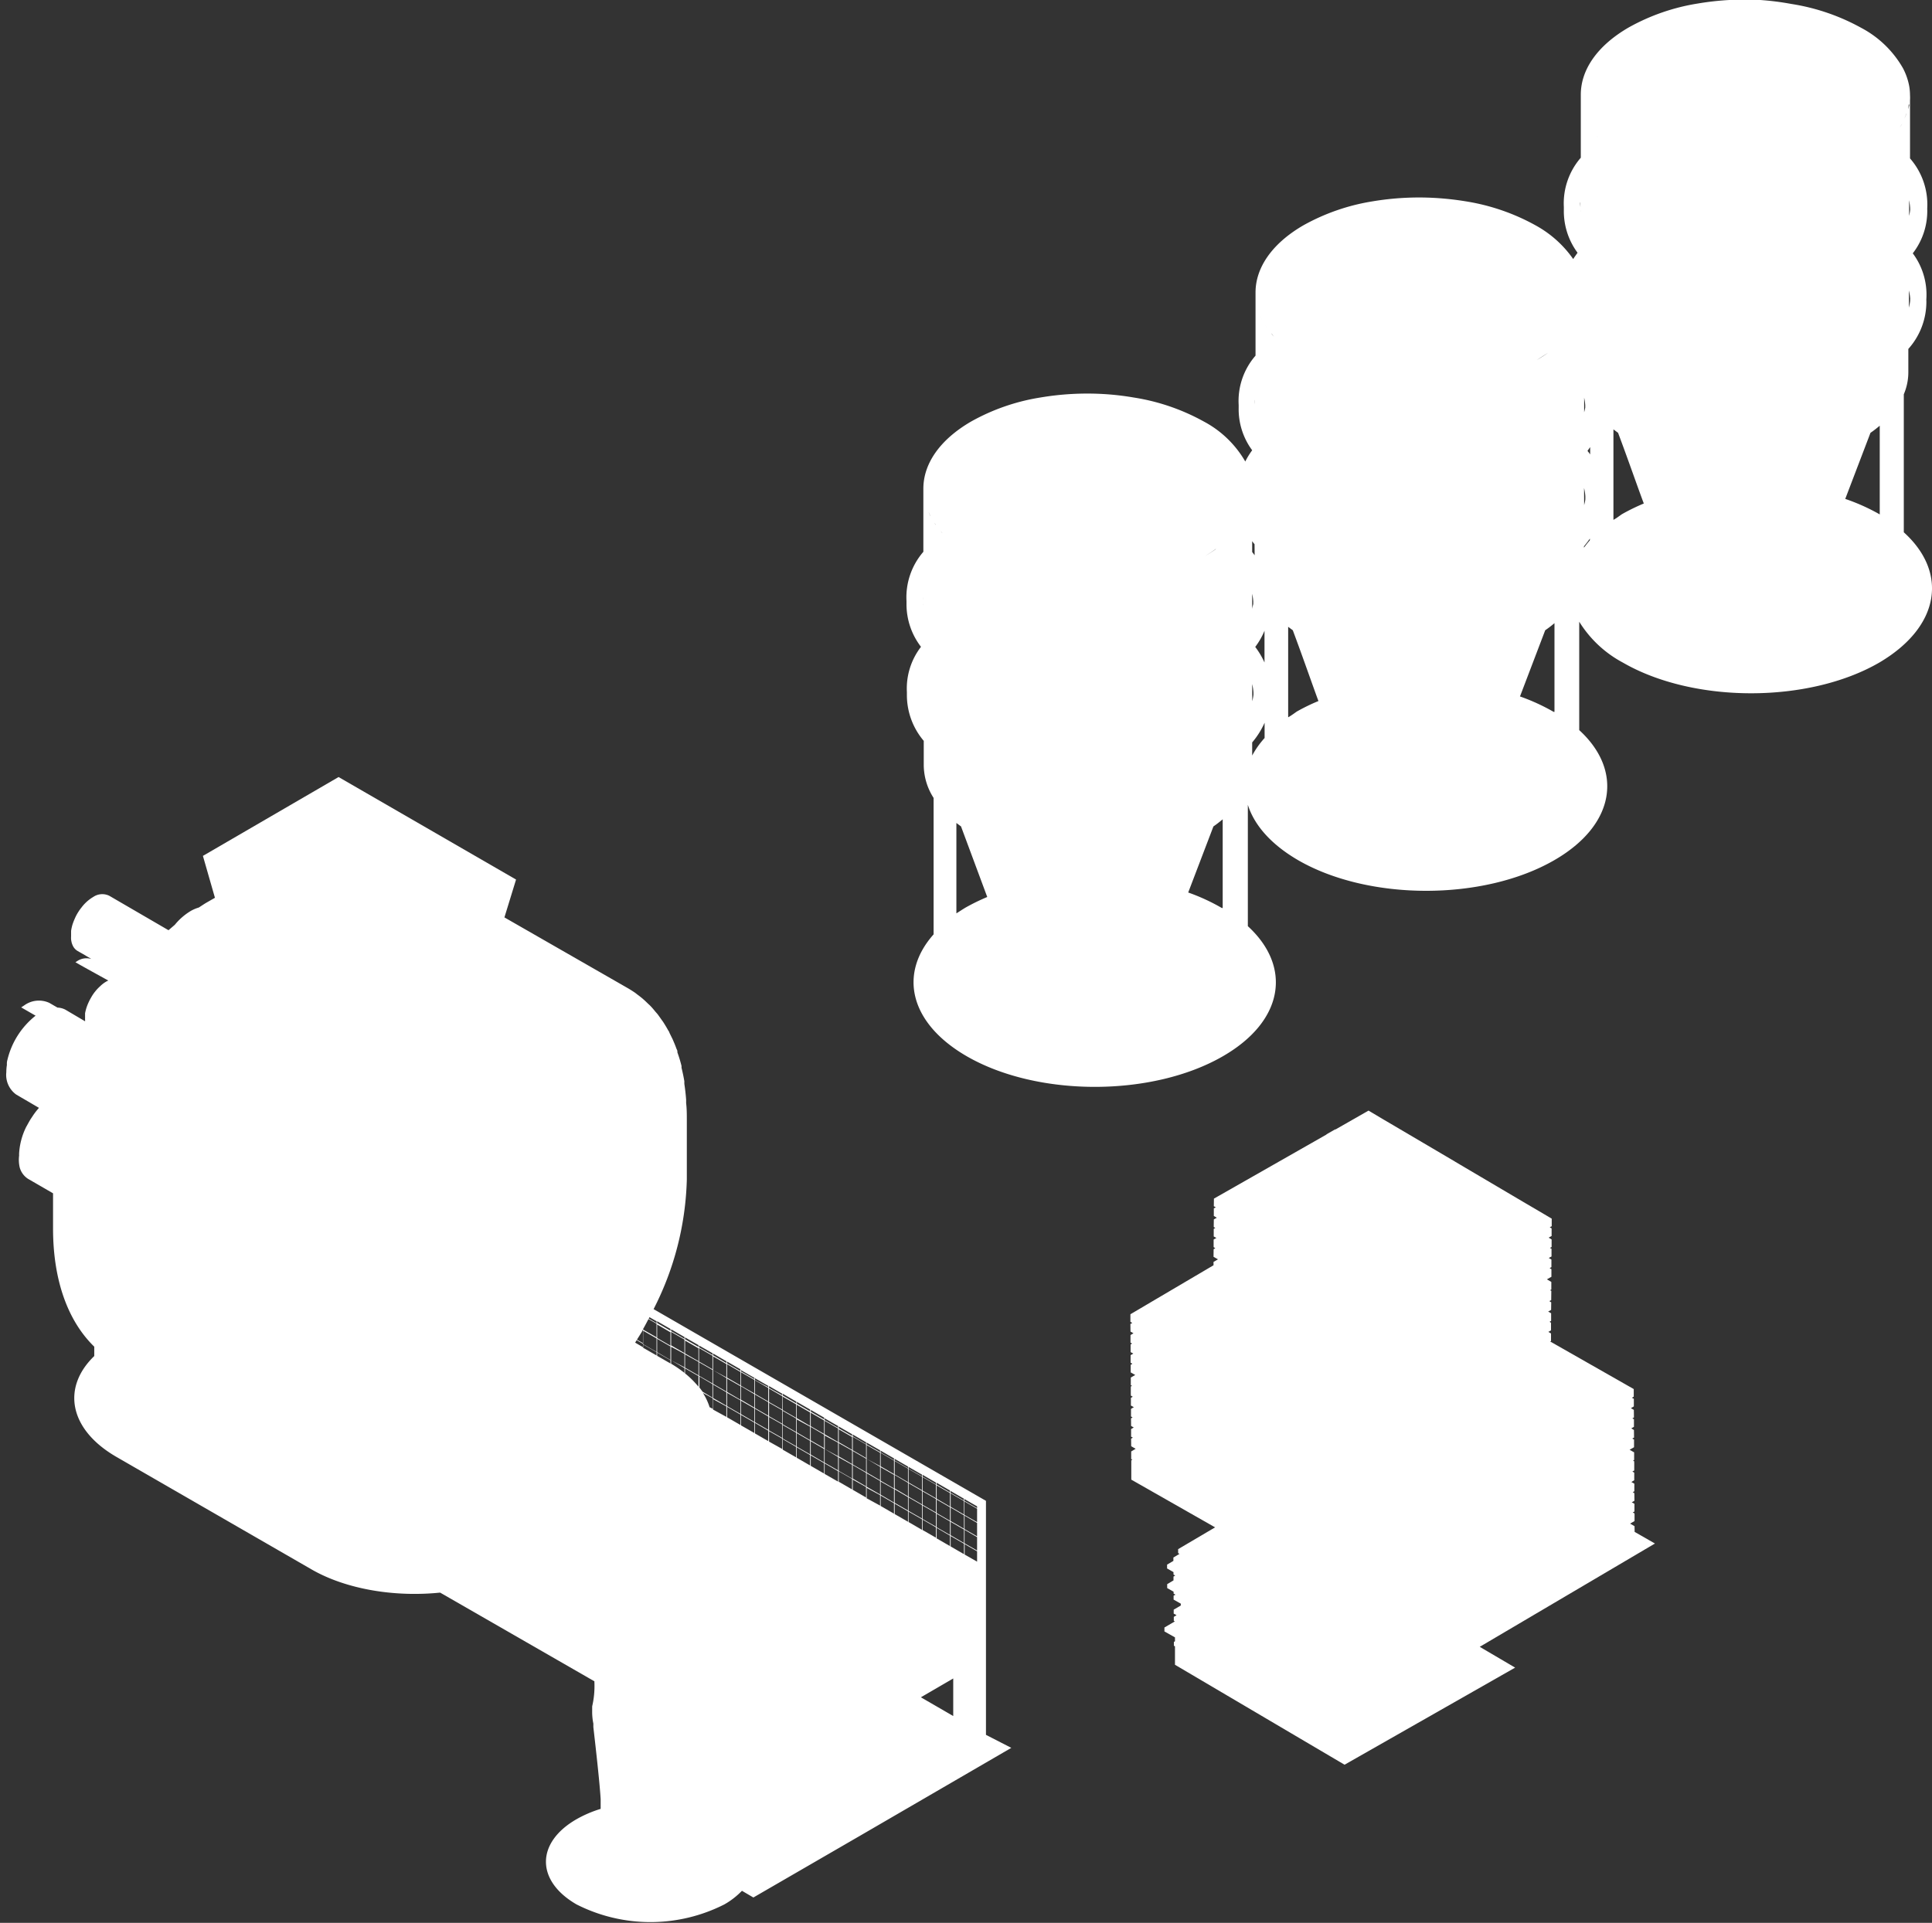 <?xml version="1.0" encoding="UTF-8"?> <svg xmlns="http://www.w3.org/2000/svg" viewBox="0 0 195.95 195.07"><rect x="0" y="0" width="195.95" height="195.07" fill="#333333" stroke="none"/> <defs> <style>.cls-1{fill:#fff;}</style> </defs> <title>Ресурс 16</title> <g id="Слой_2" data-name="Слой 2"> <g id="Слой_1-2" data-name="Слой 1"> <path class="cls-1" d="M0,97.33H0Z"></path> <path class="cls-1" d="M100,168.36h0l0-6.9h0v-2h0l0-7.2L66.29,132.81a30.48,30.48,0,0,0,3.37-13.15v-6c0-.6,0-1.18-.07-1.75l0-.35q-.06-.81-.18-1.59a2.56,2.56,0,0,1,0-.27c-.08-.48-.18-.94-.29-1.39a1.16,1.16,0,0,0,0-.18c-.12-.48-.26-.93-.42-1.38a.57.57,0,0,0,0-.14,1.08,1.08,0,0,0-.08-.19c-.08-.22-.16-.43-.25-.64l-.15-.35-.33-.67c0-.08-.09-.17-.13-.25-.16-.29-.33-.57-.51-.85l-.11-.15q-.23-.33-.45-.63l-.22-.25c-.13-.16-.26-.32-.4-.47s-.16-.17-.25-.25-.28-.27-.42-.4l-.26-.23c-.16-.13-.32-.26-.49-.38l-.23-.18c-.25-.17-.5-.33-.76-.48L51.16,93.07l1.18-3.84-18-10.4-13.76,8,1.22,4.25-.82.47c-.28.16-.55.35-.82.52a3.81,3.81,0,0,0-.82.35,6.22,6.22,0,0,0-1.61,1.4l-.64.55-6-3.49A1.62,1.62,0,0,0,9.45,91l-.1.06a4.12,4.12,0,0,0-1.08,1,4.25,4.25,0,0,0-.31.43,4.58,4.58,0,0,0-.37.69,6.62,6.62,0,0,0-.24.62,4.89,4.89,0,0,0-.14.64c0,.12,0,.24,0,.36V95a3,3,0,0,0,0,.31,3.29,3.29,0,0,0,.07.36,2.37,2.37,0,0,0,.13.32,1.23,1.23,0,0,0,.45.48h0l.19.11.34.19.49.29.39.23a1.69,1.69,0,0,0-1.45.22l-.17.11c1.1.63,2.22,1.24,3.34,1.86a.71.71,0,0,0-.18.08,3.1,3.1,0,0,0-.66.5,4.11,4.11,0,0,0-.53.57l0,0a1.47,1.47,0,0,0-.1.13,4.08,4.08,0,0,0-.28.44,5.63,5.63,0,0,0-.46,1,5.47,5.47,0,0,0-.15.58,1.1,1.1,0,0,0,0,.18,2,2,0,0,0,0,.24,2.44,2.44,0,0,0,0,.27s0,.09,0,.14l-2-1.18a1.9,1.9,0,0,0-.8-.21l-.83-.48a2.53,2.53,0,0,0-2.52.24l-.33.22,1.46.84a8.11,8.11,0,0,0-2.86,4.49v0a1.28,1.28,0,0,0-.05.27,2,2,0,0,0,0,.24,4.62,4.62,0,0,0-.06.74s0,0,0,0a2.46,2.46,0,0,0,1,2.26l2.31,1.35,0,0-.25.3c-.14.18-.27.35-.39.54l-.22.33c-.12.2-.23.4-.34.6s-.09.15-.13.24h0a6.93,6.93,0,0,0-.68,2.59h0a1.93,1.93,0,0,0,0,.24h0A3.4,3.4,0,0,0,2,118.44a2,2,0,0,0,.84,1.15l2.54,1.47v3.56c0,5.39,1.57,9.46,4.18,12v.95C6.25,140.77,7,145,11.77,147.78l19.87,11.46c3.5,2,8.39,2.8,13,2.33l15.65,9a.91.91,0,0,0,0,.17,9.08,9.08,0,0,1-.23,2.37h0v0a.13.13,0,0,1,0,.06c0,.14,0,.28,0,.41v0h0v0h0a5.89,5.89,0,0,0,.12,1.28c0,.11,0,.23,0,.35.19,1.66.63,5.48.74,7.3,0,.32,0,.65,0,1a12,12,0,0,0-2.45,1.05c-4.13,2.38-4.13,6.25,0,8.64a16.56,16.56,0,0,0,15,0,7.84,7.84,0,0,0,1.78-1.38l1.16.68,11-6.37,0,0,15.16-8.81L100,176ZM65.23,135l1.36.78v1.37l-1.36-.78Zm2.77,1.6v1.37l-1.35-.79v-1.36Zm-1.35-.86v-1.37l1.35.79v1.36ZM99.1,154.42l-1.28-.73v-1.37l1.28.74Zm0,.08v1.36l-1.27-.73v-1.37Zm0,1.44v1.36l-1.27-.73V155.2Zm0,1.44v1.05l-1.26-.72v-1.06Zm-1.33-3.73-1.35-.78V151.5l1.35.78Zm0,.08v1.36l-1.35-.78v-1.37Zm0,1.44v1.37l-1.35-.79v-1.36Zm0,1.44v1.06l-1.35-.78v-1.06Zm-1.42-3.77L95,152.05v-1.36l1.35.78Zm0,.07v1.37L95,153.5v-1.37Zm0,1.44v1.37L95,154.94v-1.37Zm0,1.44v1.06L95,156.07V155ZM94.93,152l-1.36-.78v-1.37l1.36.78Zm0,.07v1.37l-1.36-.78v-1.37Zm0,1.44v1.37l-1.36-.78v-1.37Zm0,1.44V156l-1.36-.78v-1.06Zm-1.42-3.77-1.36-.78v-1.37l1.36.78Zm0,.07v1.37l-1.36-.78v-1.37Zm0,1.44v1.37l-1.36-.78v-1.37Zm0,1.44v1.07l-1.36-.79v-1.06Zm-1.42-3.77-1.35-.78v-1.37l1.35.78Zm0,.07v1.37L90.74,151v-1.37Zm0,1.45v1.36l-1.35-.78v-1.37Zm0,1.44v1.06l-1.35-.78v-1.06Zm-1.42-3.78-1.35-.78v-1.37l1.35.78Zm0,.08V151l-1.35-.78v-1.37Zm0,1.44v1.37l-1.35-.79V150.3Zm0,1.44v1.06l-1.35-.78v-1.06Zm-1.41-3.77L87.9,148V146.6l1.36.78Zm0,.07v1.37l-1.36-.79V148Zm0,1.44v1.37l-1.36-.78v-1.37Zm0,1.44v1.06L87.9,152v-1.06Zm-1.42-3.77-1.35-.78v-1.37l1.35.78Zm0,.07v1.37l-1.35-.78v-1.37Zm0,1.44v1.37L86.49,150v-1.37Zm0,1.44v1.06l-1.35-.78V150.1Zm-1.42-3.77-1.35-.78V145l1.35.78Zm0,.07v1.37l-1.35-.78V146.4Zm0,1.44V150l-1.35-.78v-1.37Zm0,1.44v1.06l-1.35-.78v-1.06ZM85,146.29l-1.36-.78v-1.37l1.36.78Zm0,.07v1.37L83.65,147v-1.37Zm0,1.45v1.36l-1.36-.78V147Zm0,1.44v1.06l-1.36-.78v-1.07Zm-1.42-3.78-1.35-.78v-1.37l1.35.78Zm0,.08v1.36l-1.35-.78v-1.37Zm0,1.44v1.37l-1.35-.79v-1.36Zm0,1.44v1.06l-1.35-.78v-1.06Zm-1.42-3.77-1.35-.79v-1.36l1.35.78Zm0,.07v1.37l-1.35-.79V144Zm0,1.44v1.37l-1.35-.78v-1.37Zm0,1.44v1.06l-1.35-.78v-1.06Zm-1.41-3.77-1.36-.78v-1.37l1.36.78Zm0,.07v1.37l-1.36-.78v-1.37Zm0,1.44v1.37l-1.36-.78v-1.37Zm0,1.44v1.06l-1.36-.78V146ZM79.34,143,78,142.24v-1.37l1.35.78Zm0,.07v1.37L78,143.68v-1.37Zm0,1.44v1.37L78,145.12v-1.37Zm0,1.44V147L78,146.25v-1.06Zm-1.42-3.77-1.35-.78v-1.37l1.35.78Zm0,.07v1.37l-1.35-.78v-1.37Zm0,1.45v1.36l-1.35-.78v-1.37Zm0,1.44v1.06l-1.35-.78v-1.07Zm-1.41-3.78-1.36-.78v-1.37l1.36.78Zm0,.08v1.36L75.15,142v-1.37Zm0,1.44v1.37l-1.36-.79v-1.36Zm0,1.44v1.06l-1.36-.78v-1.06Zm-1.42-3.78-1.35-.78v-1.37l1.35.79Zm0,.08V142l-1.35-.79v-1.36Zm0,1.44v1.37l-1.35-.78V141.3Zm0,1.44v1.06l-1.35-.78v-1.06Zm-1.42-3.77L72.32,139V137.6l1.35.78Zm0,.07v1.37l-1.35-.78V139Zm0,1.44v1.37l-1.35-.78v-1.37Zm0,1.44v1.06L72.32,143v-1.06Zm-1.7.08a6,6,0,0,0-.68-1.45l1,.55v1.06Zm.29-3.85-1.36-.78v-1.37l1.36.78Zm0,.07v1.37l-1.36-.78v-1.37Zm0,1.44v1.37l-1-.6-.32-.43v-1.12Zm-1.42-2.33-1.36-.78V136l1.36.78Zm0,.07v1.37l-1.36-.78V137.4Zm0,1.44v1.08a9.15,9.15,0,0,0-1.36-1.35v-.51Zm-1.42-2.33-1.35-.78v-1.37l1.35.78Zm0,.08v1.36L68.07,138v-1.37Zm0,1.44v.49a11.83,11.83,0,0,0-1.35-.93V138Zm-5-2.58.15-.25.64.37v.34Zm.18-.3c.18-.29.37-.58.54-.87,0-.05.05-.09.07-.14v1.36ZM99.1,153l-1.28-.74v-.18l1.28.74Zm-1.34-.78-1.35-.78v-.18l1.35.78Zm-1.42-.82L95,150.61v-.18l1.35.78Zm-1.41-.81-1.36-.79v-.18l1.36.79Zm-1.42-.82L92.15,149v-.18l1.36.78Zm-1.42-.82-1.35-.78V148l1.35.78Zm-1.42-.82-1.35-.78v-.18l1.35.78Zm-1.41-.82-1.36-.78v-.18l1.36.78Zm-1.42-.81-1.35-.79v-.18l1.35.79Zm-1.42-.82-1.35-.78v-.18l1.35.78ZM85,144.85l-1.36-.78v-.18l1.36.78ZM83.59,144l-1.35-.78v-.18l1.35.78Zm-1.42-.82-1.35-.78v-.18l1.35.78Zm-1.41-.81-1.36-.79v-.18l1.36.79Zm-1.42-.82L78,140.8v-.18l1.35.78Zm-1.42-.82L76.57,140v-.18l1.35.78Zm-1.41-.82-1.36-.78V139l1.36.78Zm-1.42-.82-1.35-.78v-.18l1.35.78Zm-1.42-.81-1.35-.79v-.18l1.35.79Zm-1.41-.82-1.36-.78v-.18l1.36.78Zm-1.42-.82-1.36-.78v-.18l1.36.78Zm-1.42-.82-1.35-.78v-.18l1.35.78ZM68,135l-1.35-.78v-.18l1.35.78Zm0,3v.34l-.06-.05-1.29-.74v-.33Zm-2.77-1.27v-.33l1.36.78v.33Zm1.36-1.06-1.36-.78v-.07c.19-.33.36-.66.54-1l.82.47Zm0-1.44-.79-.46.07-.14.72.41Zm30.09,39.86-3.28-1.9,3.28-1.91Z"></path> <path class="cls-1" d="M193.09,54l0-14a5.71,5.71,0,0,0,.46-2.2V35.4a7.17,7.17,0,0,0,1.83-4.85,1.9,1.9,0,0,1,0-.25A7,7,0,0,0,194,25.7a7,7,0,0,0,1.47-4.38,2.42,2.42,0,0,1,0-.25,7.1,7.1,0,0,0-1.75-5V9.71c0,.16,0,.31,0,.47a4.55,4.55,0,0,0,0-.52,5.62,5.62,0,0,0-.08-.92A6.39,6.39,0,0,0,193,6.91a10.52,10.52,0,0,0-4.22-4.08A21.45,21.45,0,0,0,181.68.4,27.6,27.6,0,0,0,178.53,0a28.58,28.58,0,0,0-6.35.36,21.13,21.13,0,0,0-7,2.43c-3.24,1.88-4.85,4.34-4.85,6.81V16a7.06,7.06,0,0,0-1.72,5c0,.1,0,.21,0,.32A7.09,7.09,0,0,0,160,25.64c-.15.22-.31.43-.44.64a11.24,11.24,0,0,0-3.82-3.42,21.55,21.55,0,0,0-7.05-2.43,29.93,29.93,0,0,0-3.16-.35,28.53,28.53,0,0,0-6.34.35,21.27,21.27,0,0,0-7,2.43c-3.24,1.88-4.85,4.35-4.85,6.81v0l0,6.41a7,7,0,0,0-1.71,5c0,.11,0,.21,0,.32A7,7,0,0,0,127,45.68a7.6,7.6,0,0,0-.7,1.14,10.58,10.58,0,0,0-4.21-4.06A21.45,21.45,0,0,0,115,40.33a27.52,27.52,0,0,0-3.16-.36,28.53,28.53,0,0,0-6.34.36,21.13,21.13,0,0,0-7,2.43c-3.24,1.88-4.85,4.34-4.85,6.81v0l0,6.41a7.05,7.05,0,0,0-1.71,5c0,.1,0,.21,0,.32a7.09,7.09,0,0,0,1.47,4.32,6.92,6.92,0,0,0-1.43,4.59c0,.11,0,.21,0,.32a7.18,7.18,0,0,0,1.71,4.63v2.48a6.22,6.22,0,0,0,1,3.31l0,13.84c-3.56,4-2.45,9,3.35,12.36,7.18,4.15,18.82,4.15,26,0,6.2-3.58,7-9.08,2.52-13.19l0-12.31c.65,2.05,2.33,4,5.09,5.61,7.18,4.15,18.82,4.15,26,0,6.2-3.58,7-9.09,2.52-13.19l0-11a11.63,11.63,0,0,0,4.43,4.15c7.18,4.15,18.83,4.15,26,0C196.77,63.59,197.61,58.09,193.09,54Zm-65.84,2.33L127,56V54.9a3.65,3.65,0,0,0,.24.31Zm-3.94-.62a12.42,12.42,0,0,1-1.14.73A12.42,12.42,0,0,0,123.31,55.69ZM127,61.83V60.24a5.16,5.16,0,0,1,.11.76c0,.09,0,.17,0,.25S127,61.63,127,61.83Zm0,7.57a4.88,4.88,0,0,1,.13.84c0,.08,0,.16,0,.24a5.09,5.09,0,0,1-.12.66Zm33.67-27.47V40.35a5,5,0,0,1,.11.76c0,.08,0,.16,0,.24A5.4,5.4,0,0,1,160.64,41.93ZM157,35.8c-.36.25-.73.49-1.14.73C156.23,36.29,156.6,36.05,157,35.8Zm2.27-2.17-.16.2.16-.2Zm-.5.62h0a.12.12,0,0,1,.05,0A.12.12,0,0,0,158.73,34.25Zm1.89,15.26a4.77,4.77,0,0,1,.13.83c0,.08,0,.16,0,.24,0,.23-.07.45-.12.67Zm.62-4.15v.74c-.08-.12-.18-.24-.27-.36Zm27.57-28.87a12.42,12.42,0,0,0,1.14-.73A12.42,12.42,0,0,1,188.81,16.49ZM125.08,54.14h0l0,0Zm2.23,11.49a7.36,7.36,0,0,0,.94-1.64v3.22A8.06,8.06,0,0,0,127.31,65.63ZM163.75,15.5l.32.26-.32-.26Zm-33,20c.12.08.21.17.33.25-.12-.08-.21-.17-.33-.25ZM127.26,50v.65a.25.25,0,0,0,0-.07c0-.1,0-.2,0-.31Zm-1.45,3.24-.39.49Zm-28.7,2.19.32.26-.32-.26Zm96.62-24.88a5.09,5.09,0,0,1-.12.66V29.47a4.88,4.88,0,0,1,.13.84C193.73,30.39,193.74,30.47,193.73,30.55Zm0-9.23a4.15,4.15,0,0,1-.1.58V20.31a6.76,6.76,0,0,1,.1.77C193.73,21.16,193.74,21.24,193.73,21.32Zm-2-7.11s0,0,.05-.05,0,0-.05.05Zm1.64-2.69c-.06.17-.14.33-.21.49C193.22,11.85,193.3,11.69,193.36,11.52Zm-.38.91c-.08.16-.19.32-.29.48C192.79,12.75,192.9,12.59,193,12.43Zm-.92,1.37c.13-.17.28-.33.39-.49C192.34,13.47,192.19,13.63,192.06,13.8Zm-30.13,0c.1.12.19.25.3.37C162.12,14,162,13.9,161.93,13.78Zm-1.65,6.74v.95a.8.8,0,0,1,0-.15c0-.11,0-.21,0-.32S160.25,20.68,160.28,20.52ZM128.94,33.81c.1.12.19.25.3.37C129.13,34.06,129,33.93,128.94,33.81Zm-1.66,6.75v.95l0-.16c0-.1,0-.21,0-.31S127.26,40.72,127.28,40.56Zm-32,13.15c.1.12.19.25.3.37C95.48,54,95.39,53.83,95.29,53.71Zm-1.66,6.74v.95a.8.8,0,0,1,0-.15c0-.11,0-.21,0-.32S93.61,60.61,93.63,60.45Zm0,9.44v.65s0,0,0-.06,0-.21,0-.31ZM127,75.32a8.3,8.3,0,0,0,1.26-2v1.55A9,9,0,0,0,127,76.65Zm33.65-19.89c.21-.26.42-.52.6-.79v.17q-.33.38-.6.75Zm33-44.82a2.92,2.92,0,0,1-.12.49A2.92,2.92,0,0,0,193.58,10.61Zm-33.2,0c0-.15,0-.29,0-.43C160.36,10.28,160.36,10.42,160.38,10.57Zm1.16,2.72a4.23,4.23,0,0,1-.24-.4A4.23,4.23,0,0,0,161.54,13.29ZM161,12.4c-.07-.14-.12-.27-.18-.41C160.88,12.13,160.93,12.26,161,12.4Zm-.39-.91c0-.14-.07-.28-.1-.42C160.54,11.21,160.57,11.35,160.61,11.49ZM127.39,30.6a3,3,0,0,1,0-.42A3,3,0,0,0,127.39,30.6Zm1.15,2.72c-.09-.13-.16-.26-.24-.39C128.38,33.06,128.45,33.19,128.54,33.32Zm-.54-.89c-.06-.13-.11-.27-.17-.4C127.89,32.16,127.94,32.3,128,32.43Zm-.38-.91c-.05-.13-.07-.27-.11-.41C127.55,31.25,127.57,31.39,127.62,31.52Zm-33.88,19c0-.15,0-.29,0-.43C93.71,50.21,93.72,50.35,93.74,50.5Zm1.15,2.72c-.09-.13-.15-.27-.24-.4C94.74,53,94.8,53.09,94.89,53.22Zm-.53-.89c-.07-.14-.12-.27-.18-.41C94.24,52.06,94.29,52.19,94.36,52.33ZM94,51.42c0-.14-.07-.28-.11-.42C93.9,51.14,93.92,51.28,94,51.42Zm3,41.24,0-9.17.47.35L100.13,91a20.59,20.59,0,0,0-2.21,1.08C97.6,92.27,97.31,92.47,97,92.66Zm23.51-2.11,2.56-6.71c.34-.23.65-.48.94-.72l0,9-.08,0A20.23,20.23,0,0,0,120.53,90.55Zm10.14-17.79,0-9.17.47.35c1,2.67,2,5.56,2.6,7.18a19.47,19.47,0,0,0-2.2,1.07C131.25,72.38,131,72.57,130.67,72.76Zm23.51-2.1,2.56-6.72a11.63,11.63,0,0,0,.94-.72l0,9-.08,0A20.57,20.57,0,0,0,154.18,70.66Zm9.48-17.93,0-9.17.47.35c1,2.66,2,5.55,2.61,7.17a20.59,20.59,0,0,0-2.21,1.08C164.24,52.34,164,52.54,163.66,52.73Zm23.51-2.11,2.56-6.71c.34-.23.65-.48.94-.72l0,9-.08-.05A20.23,20.23,0,0,0,187.17,50.62Z"></path> <polygon class="cls-1" points="165.79 155.41 165.78 154.83 165.33 154.57 165.78 154.31 165.78 153.54 165.6 153.44 165.77 153.34 165.77 152.56 165.5 152.41 165.77 152.25 165.76 151.48 165.6 151.38 165.76 151.29 165.76 150.52 165.46 150.35 165.75 150.17 165.75 149.4 165.56 149.29 165.75 149.18 165.75 148.41 165.75 148.41 165.74 148.24 165.63 148.18 165.74 148.11 165.74 147.34 165.28 147.08 165.73 146.82 165.73 146.04 165.55 145.94 165.73 145.84 165.72 145.07 165.45 144.91 165.72 144.75 165.72 143.98 165.56 143.89 165.72 143.8 165.71 143.03 165.41 142.86 165.71 142.68 165.71 141.91 165.51 141.8 165.7 141.69 165.7 140.92 157.22 136.09 157.31 136.05 157.31 135.28 157.04 135.12 157.31 134.96 157.31 134.19 157.16 134.1 157.32 134 157.32 133.23 157.02 133.06 157.32 132.89 157.33 132.12 157.14 132 157.33 131.89 157.33 131.73 157.33 131.73 157.34 130.96 157.22 130.89 157.34 130.82 157.34 130.05 156.89 129.79 157.35 129.53 157.35 128.76 157.17 128.65 157.35 128.55 157.35 127.78 157.08 127.62 157.36 127.47 157.36 126.69 157.2 126.6 157.37 126.51 157.37 125.74 157.07 125.56 157.37 125.39 157.37 124.62 157.18 124.51 157.38 124.4 157.38 123.63 155.65 122.61 155.65 122.61 154.76 122.09 154.76 122.09 147.61 117.87 147.55 117.83 147.55 117.83 141.25 114.12 141.25 114.12 140.38 113.61 140.38 113.61 138.8 112.67 135.44 114.59 135.42 114.57 134.53 115.08 134.55 115.09 123.12 121.6 123.11 122.37 123.31 122.48 123.11 122.59 123.11 123.36 123.41 123.54 123.11 123.71 123.1 124.48 123.26 124.57 123.1 124.67 123.1 125.44 123.37 125.59 123.09 125.75 123.09 126.52 123.26 126.63 123.09 126.73 124.2 127.38 124.2 127.38 123.09 126.73 123.08 127.5 123.53 127.76 123.08 128.02 123.08 128.36 117.26 131.79 117.26 131.79 116.38 132.31 116.38 132.31 114.65 133.33 114.65 134.1 114.84 134.21 114.65 134.32 114.66 135.09 114.96 135.26 114.66 135.44 114.66 136.21 114.82 136.3 114.67 136.4 114.67 137.17 114.94 137.32 114.67 137.48 114.67 138.25 114.85 138.35 114.68 138.46 114.68 139.23 115.14 139.49 114.69 139.75 114.69 140.52 114.81 140.59 114.69 140.66 114.69 141.43 114.69 141.43 114.7 141.59 114.89 141.7 114.7 141.81 114.7 142.59 115 142.76 114.71 142.93 114.71 143.7 114.87 143.8 114.71 143.89 114.72 144.66 114.99 144.82 114.72 144.98 114.72 145.75 114.9 145.85 114.72 145.95 114.73 146.72 115.18 146.98 114.73 147.25 114.73 148.02 114.85 148.08 114.74 148.15 114.74 148.85 114.74 148.86 114.74 150.11 123.24 154.95 119.49 157.16 119.49 157.56 119.63 157.64 119.01 158.01 119.01 158.35 118.37 158.73 118.37 159.12 119.02 159.49 119.02 159.74 119.19 159.84 119.02 159.94 119.02 160.33 119.02 160.33 118.38 160.71 118.38 161.11 119.03 161.48 119.03 161.67 119.22 161.78 119.03 161.88 119.03 162.28 119.76 162.69 119.76 162.88 119.04 163.3 119.04 163.7 119.33 163.86 119.05 164.03 119.05 164.43 119.16 164.49 118.1 165.11 118.1 165.51 119.17 166.11 119.17 166.51 119.06 166.57 119.06 166.96 119.17 167.02 119.17 168.89 136.37 179.03 153.67 169.18 150.08 167.07 167.85 156.59 165.79 155.41"></polygon> </g> </g> </svg> 